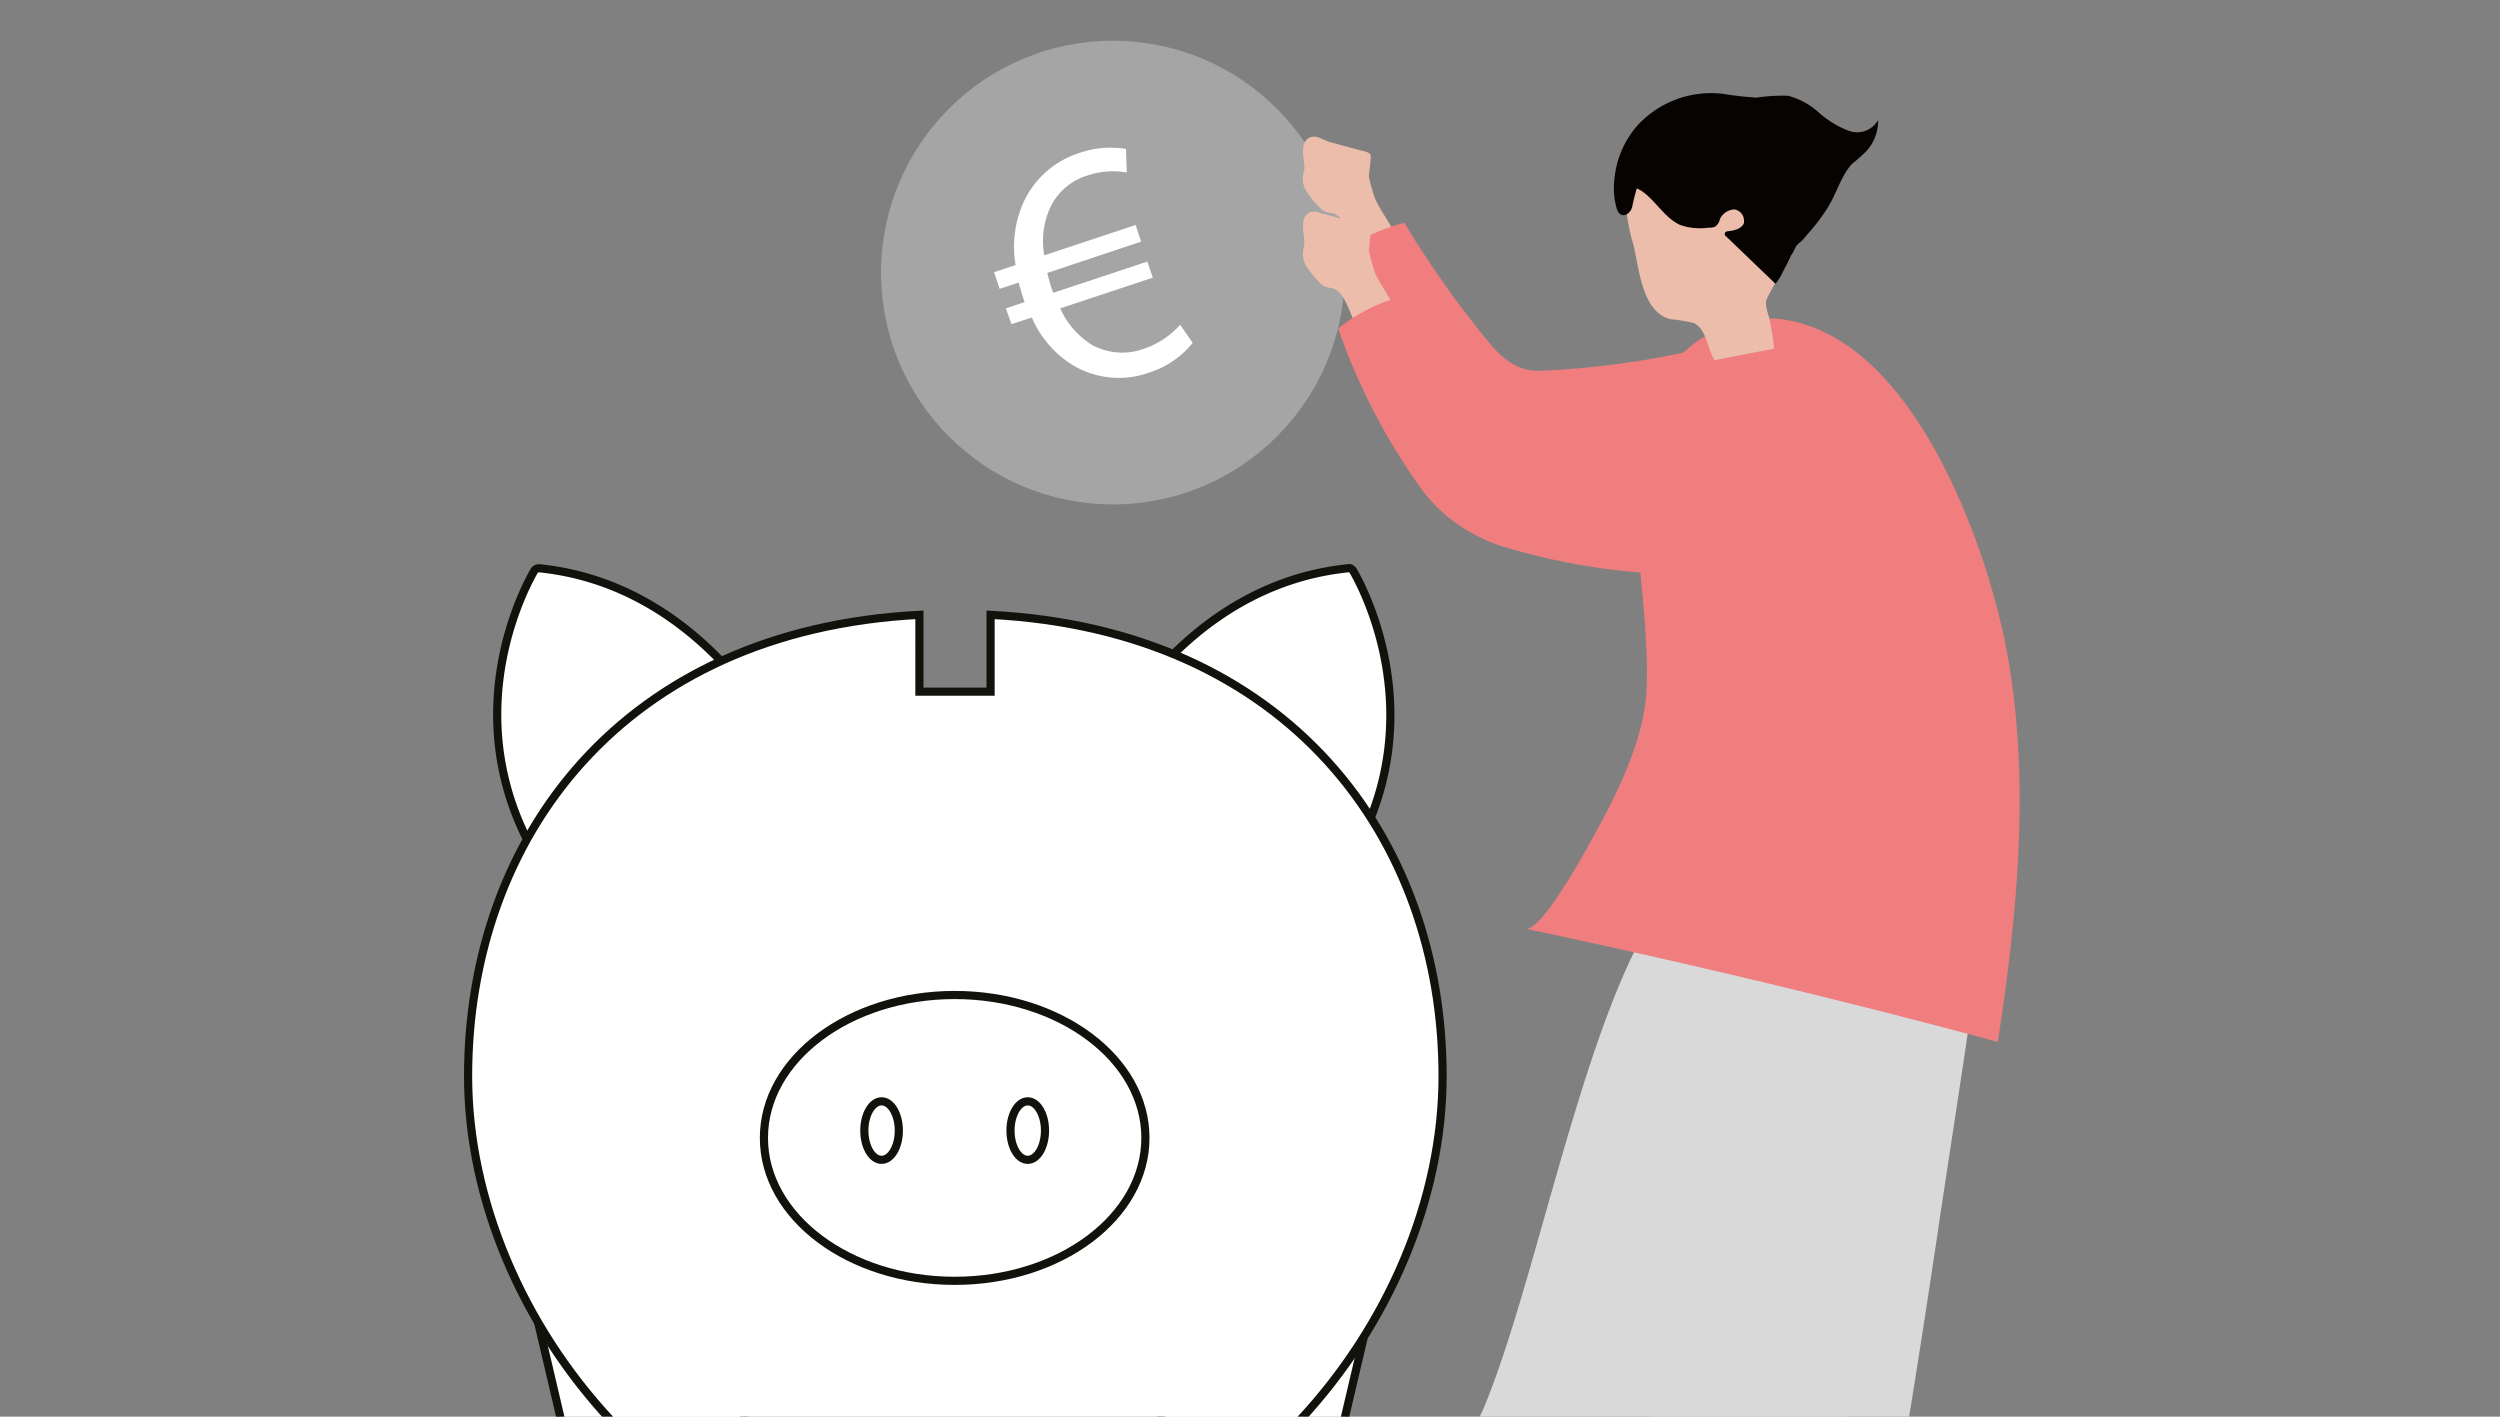 <svg id="Ebene_1" data-name="Ebene 1" xmlns="http://www.w3.org/2000/svg" viewBox="0 0 300 170"><rect x="0" y="0" width="300" height="170" fill="#808080" stroke="none"/><defs><style>.cls-1{fill:#a6a5a5;}.cls-2,.cls-5{fill:#fff;}.cls-3{fill:#ecbdab;}.cls-4{fill:#f07e7e;}.cls-5{stroke:#12120d;stroke-miterlimit:10;stroke-width:0.98px;}.cls-6{fill:#d9d9d9;}.cls-7{fill:#060300;}</style></defs><circle class="cls-1" cx="133.55" cy="32.71" r="27.82"/><path class="cls-2" d="M143.12,41.15a11,11,0,0,1-5.25,3.57,10.76,10.76,0,0,1-9.05-.85,12.5,12.5,0,0,1-5-5.77l-2.44.8L120.7,37l2.25-.75-.19-.56c-.18-.61-.37-1.22-.51-1.78l-2.3.75-.66-2,2.58-.85a13.06,13.06,0,0,1,1-7.64,11.09,11.09,0,0,1,6.67-5.82,11.24,11.24,0,0,1,5.58-.47l.09,2.82a9.41,9.41,0,0,0-4.74.37,7.24,7.24,0,0,0-4.45,3.85,9.73,9.73,0,0,0-.71,5.72L136.28,27l.65,2-11.26,3.75c.14.52.28,1.13.47,1.69l.24.7,11.3-3.75.66,1.93L127.22,37a10,10,0,0,0,3.85,4.41,7.61,7.61,0,0,0,6.24.43,10.27,10.27,0,0,0,4.31-2.87Z"/><path class="cls-3" d="M159.42,17l3.69,1c.35.12,1.5.23,1.38.81,0,.35-.11,1.38-.23,2.31a17,17,0,0,0,.69,2.53c.7,2.07,4.38,5.88,2.54,8a3.67,3.67,0,0,1-1.27,1,5.07,5.07,0,0,1-1.27.23c-.34,0-.92.11-1.15-.12-.23-.46-.46-1-.69-1.61L161.84,28c-.46-1-1-2.19-2-2.42-.23,0-.46-.12-.69-.12a2.31,2.31,0,0,1-.69-.46,11.41,11.41,0,0,1-1.84-2.3,2.92,2.92,0,0,1-.12-2.19c.12-.81-.23-1.84-.11-2.77a1.41,1.41,0,0,1,.8-1.26,1.65,1.65,0,0,1,1.27.11Z"/><path class="cls-4" d="M175.44,54.51a19,19,0,0,1-5.3-5.18,75.22,75.22,0,0,1-9.56-18.67,20.58,20.58,0,0,1,7.95-3.92,117.17,117.17,0,0,0,9.91,14.06c1.72,2.19,3.68,3.8,6.33,3.69a103.34,103.34,0,0,0,17.86-2.31,11.35,11.35,0,0,1,3.92-.34,7.32,7.32,0,0,1,5.53,4.95,11.36,11.36,0,0,1,0,7.84,7.75,7.75,0,0,1-3,4.38,9.34,9.34,0,0,1-5.19,1.15,78.62,78.62,0,0,1-24.2-3.57A24.76,24.76,0,0,1,175.44,54.51Z"/><path class="cls-5" d="M64.71,68.19a.73.73,0,0,0-.56.24c-.08.16-11.57,18.83,2.55,37.89a.57.57,0,0,0,.48.24.48.48,0,0,0,.32-.08L94.14,91a.55.55,0,0,0,.24-.72C94.22,90.13,85.05,70.27,64.71,68.19Z"/><path class="cls-5" d="M162.34,68.43c-.16-.16-.32-.32-.56-.24-20.34,2.08-29.51,21.94-29.59,22.18a.55.55,0,0,0,.24.72l26.64,15.47c.08.08.16.08.32.08a.69.69,0,0,0,.48-.24C173.91,87.26,162.42,68.59,162.34,68.43Z"/><path class="cls-5" d="M83.77,191.68H74.92a3.42,3.42,0,0,1-3.43-3.51h0l-7.58-32.32a3.4,3.4,0,0,1,3.43-3.43h0l19.38,5.83a3.47,3.47,0,0,1,3.51,3.43h0l-3,26.49A3.53,3.53,0,0,1,83.77,191.68Z"/><path class="cls-5" d="M144.79,191.68h8.85a3.48,3.48,0,0,0,3.51-3.51h0l7.58-32.32a3.4,3.4,0,0,0-3.43-3.43h0l-19.38,5.83a3.47,3.47,0,0,0-3.51,3.43h0l3,26.49A3.42,3.42,0,0,0,144.79,191.68Z"/><path class="cls-5" d="M118.87,73.78V83h-8.54V73.78c-35.65,1.83-54.16,26.8-54.16,55.35,0,29.68,26.16,60.32,58.47,60.32s58.47-30.64,58.47-60.32C173.11,100.58,154.6,75.61,118.87,73.78Z"/><ellipse class="cls-5" cx="114.56" cy="136.55" rx="22.89" ry="17.15"/><ellipse class="cls-5" cx="105.79" cy="135.67" rx="2.07" ry="3.51"/><ellipse class="cls-5" cx="123.33" cy="135.67" rx="2.07" ry="3.51"/><path class="cls-3" d="M159.42,25.82l3.69,1c.35.11,1.5.23,1.38.8,0,.35-.11,1.39-.23,2.42a21.77,21.77,0,0,0,.69,2.54c.7,2.07,4.38,5.88,2.54,8a3.67,3.67,0,0,1-1.27,1,5.07,5.07,0,0,1-1.27.23c-.34,0-.92.11-1.15-.12-.23-.46-.46-1-.69-1.61L161.84,37c-.46-1-1-2.19-2-2.42-.23,0-.46-.12-.69-.12a2.31,2.31,0,0,1-.69-.46,11.69,11.69,0,0,1-1.84-2.3,2.93,2.93,0,0,1-.12-2.19c.12-.81-.23-1.85-.11-2.77a1.42,1.42,0,0,1,.8-1.27,1.7,1.7,0,0,1,1.27.12Z"/><path class="cls-4" d="M175.44,63.27a18.85,18.85,0,0,1-5.3-5.19,75.16,75.16,0,0,1-9.56-18.66,20.44,20.44,0,0,1,7.95-3.92,118.79,118.79,0,0,0,9.91,14.06c1.72,2.19,3.68,3.8,6.33,3.68a103.33,103.33,0,0,0,17.86-2.3,11.35,11.35,0,0,1,3.92-.35,7.55,7.55,0,0,1,5.53,5,11.34,11.34,0,0,1,0,7.83,7.71,7.71,0,0,1-3,4.38,9.27,9.27,0,0,1-5.19,1.16,78.63,78.63,0,0,1-24.2-3.58A24,24,0,0,1,175.44,63.27Z"/><path class="cls-6" d="M177.86,169.4a6.76,6.76,0,0,0-.81,3.34,7.73,7.73,0,0,0,2.08,3.8C193,192,210.35,204,227.64,215.6a1.42,1.42,0,0,0,1,.35,1.14,1.14,0,0,0,.57-.46l12.45-13.6a6,6,0,0,0,2.07-3.8,6.27,6.27,0,0,0-1.84-3.92l-24.2-28.81a2.53,2.53,0,0,1-.58-3.45L226.49,142c2.88-6.11,7.6-21.89,4-27.54-3.8-6-20.05-13.48-26.39-10.25C192,110.4,185.47,151.65,177.86,169.4Z"/><path class="cls-6" d="M192.84,211.8A141.28,141.28,0,0,1,216.58,218c3.34-5.53,5.07-11.87,6.68-18.32,3.92-16.36,6.45-33.18,9-50,1.27-8.64,2.65-17.4,3.92-26,1-7.14,4.26-15.09-2.88-20.05a26.65,26.65,0,0,0-6.92-3.11,30.19,30.19,0,0,0-9-1.84,11.89,11.89,0,0,0-8.41,3.11c-3.11,3.22-3.22,8.29-3.45,12.79-.47,11.29-3.35,22.12-5.07,33.3-1.73,11.52-2.42,23.28-3.46,34.91A252.18,252.18,0,0,1,192.84,211.8Z"/><path class="cls-4" d="M220.84,40.92c11.52,7.14,18.44,27.42,20.28,38.94,2.42,14.87.92,30.19-1.38,45.17-18.78-5.07-37.68-9.56-56.69-13.59,2.07.46,8.18-11.07,9.1-12.79,2.42-4.5,5.07-10.26,5.41-15.45.58-10.83-2.88-22.12-.11-32.95,2-7.61,8.3-12.45,15.9-12A17.76,17.76,0,0,1,220.84,40.92Z"/><path class="cls-3" d="M205.75,43.22l7.14-1.38a29.9,29.9,0,0,0-.46-3.11c-.12-.81-.69-2-.46-2.77a21.15,21.15,0,0,1,1.5-2.65,13.48,13.48,0,0,0,.8-2.88,23.11,23.11,0,0,0,.35-5,18.36,18.36,0,0,0-1-3.57,7.69,7.69,0,0,0-1.15-2.65,5.9,5.9,0,0,0-4.49-1.84c-4.73-.35-13.26,1.84-12.8,8a22.51,22.51,0,0,0,.81,3.92c.69,2.76,1,8.06,4.38,9a22.2,22.2,0,0,1,2.88.47C204.82,39.53,204.82,41.72,205.75,43.22Z"/><path class="cls-7" d="M214,32.5c.46-.8.81-1.61.92-1.84a7.41,7.41,0,0,0,1.16-5.19,7.3,7.3,0,0,0-1.85-3.11,15.49,15.49,0,0,0-12.33-5.07c-2.76.12-6.33,1.85-6.45,5.07,2.54.23,3.69,3.46,6.11,4.61a7.05,7.05,0,0,0,3.45.35,1.9,1.9,0,0,0,.81-.12,1.57,1.57,0,0,0,.58-.92,2,2,0,0,1,1.73-1.15,1.36,1.36,0,0,1,1.15,1.38v.23c-.23.69-1.15.92-1.85,1-.23,0-.46.11-.46.34s.12.24.23.35L213,34C213,34.23,213.58,33.43,214,32.5Z"/><path class="cls-7" d="M201.48,20.4c1.15.35,2.19.81,3.34,1.27.46.23,2.08.92,2.54.69s0-1.49.46-2.07c1.27-1.5,2.77,0,3.46,1.27s1.38,3.11,2.76,4.14c.35.24.58.47.92.7.81.92.58,2.3.23,3.45a8.81,8.81,0,0,1,1-.92c.23-.23.69-.81,1-1.15a23.57,23.57,0,0,0,2-2.65c1.15-1.73,1.61-3.8,3-5.42A20.9,20.9,0,0,0,224,18.1a5.46,5.46,0,0,0,1.38-3.69,2.92,2.92,0,0,1-3.57,1.27,11.62,11.62,0,0,1-3.57-2.19,8.84,8.84,0,0,0-3.69-2,21.14,21.14,0,0,0-3.8.23c-1.38-.11-2.65-.23-4-.46a12,12,0,0,0-10.26,3.8,11.3,11.3,0,0,0-2.76,6.46A8.84,8.84,0,0,0,194,25c.35,1.27,1.5.93,1.85-.11a23.44,23.44,0,0,1,.8-3c.58-1.38,1.39-1.5,2.88-1.5A2.87,2.87,0,0,1,201.48,20.4Z"/></svg>